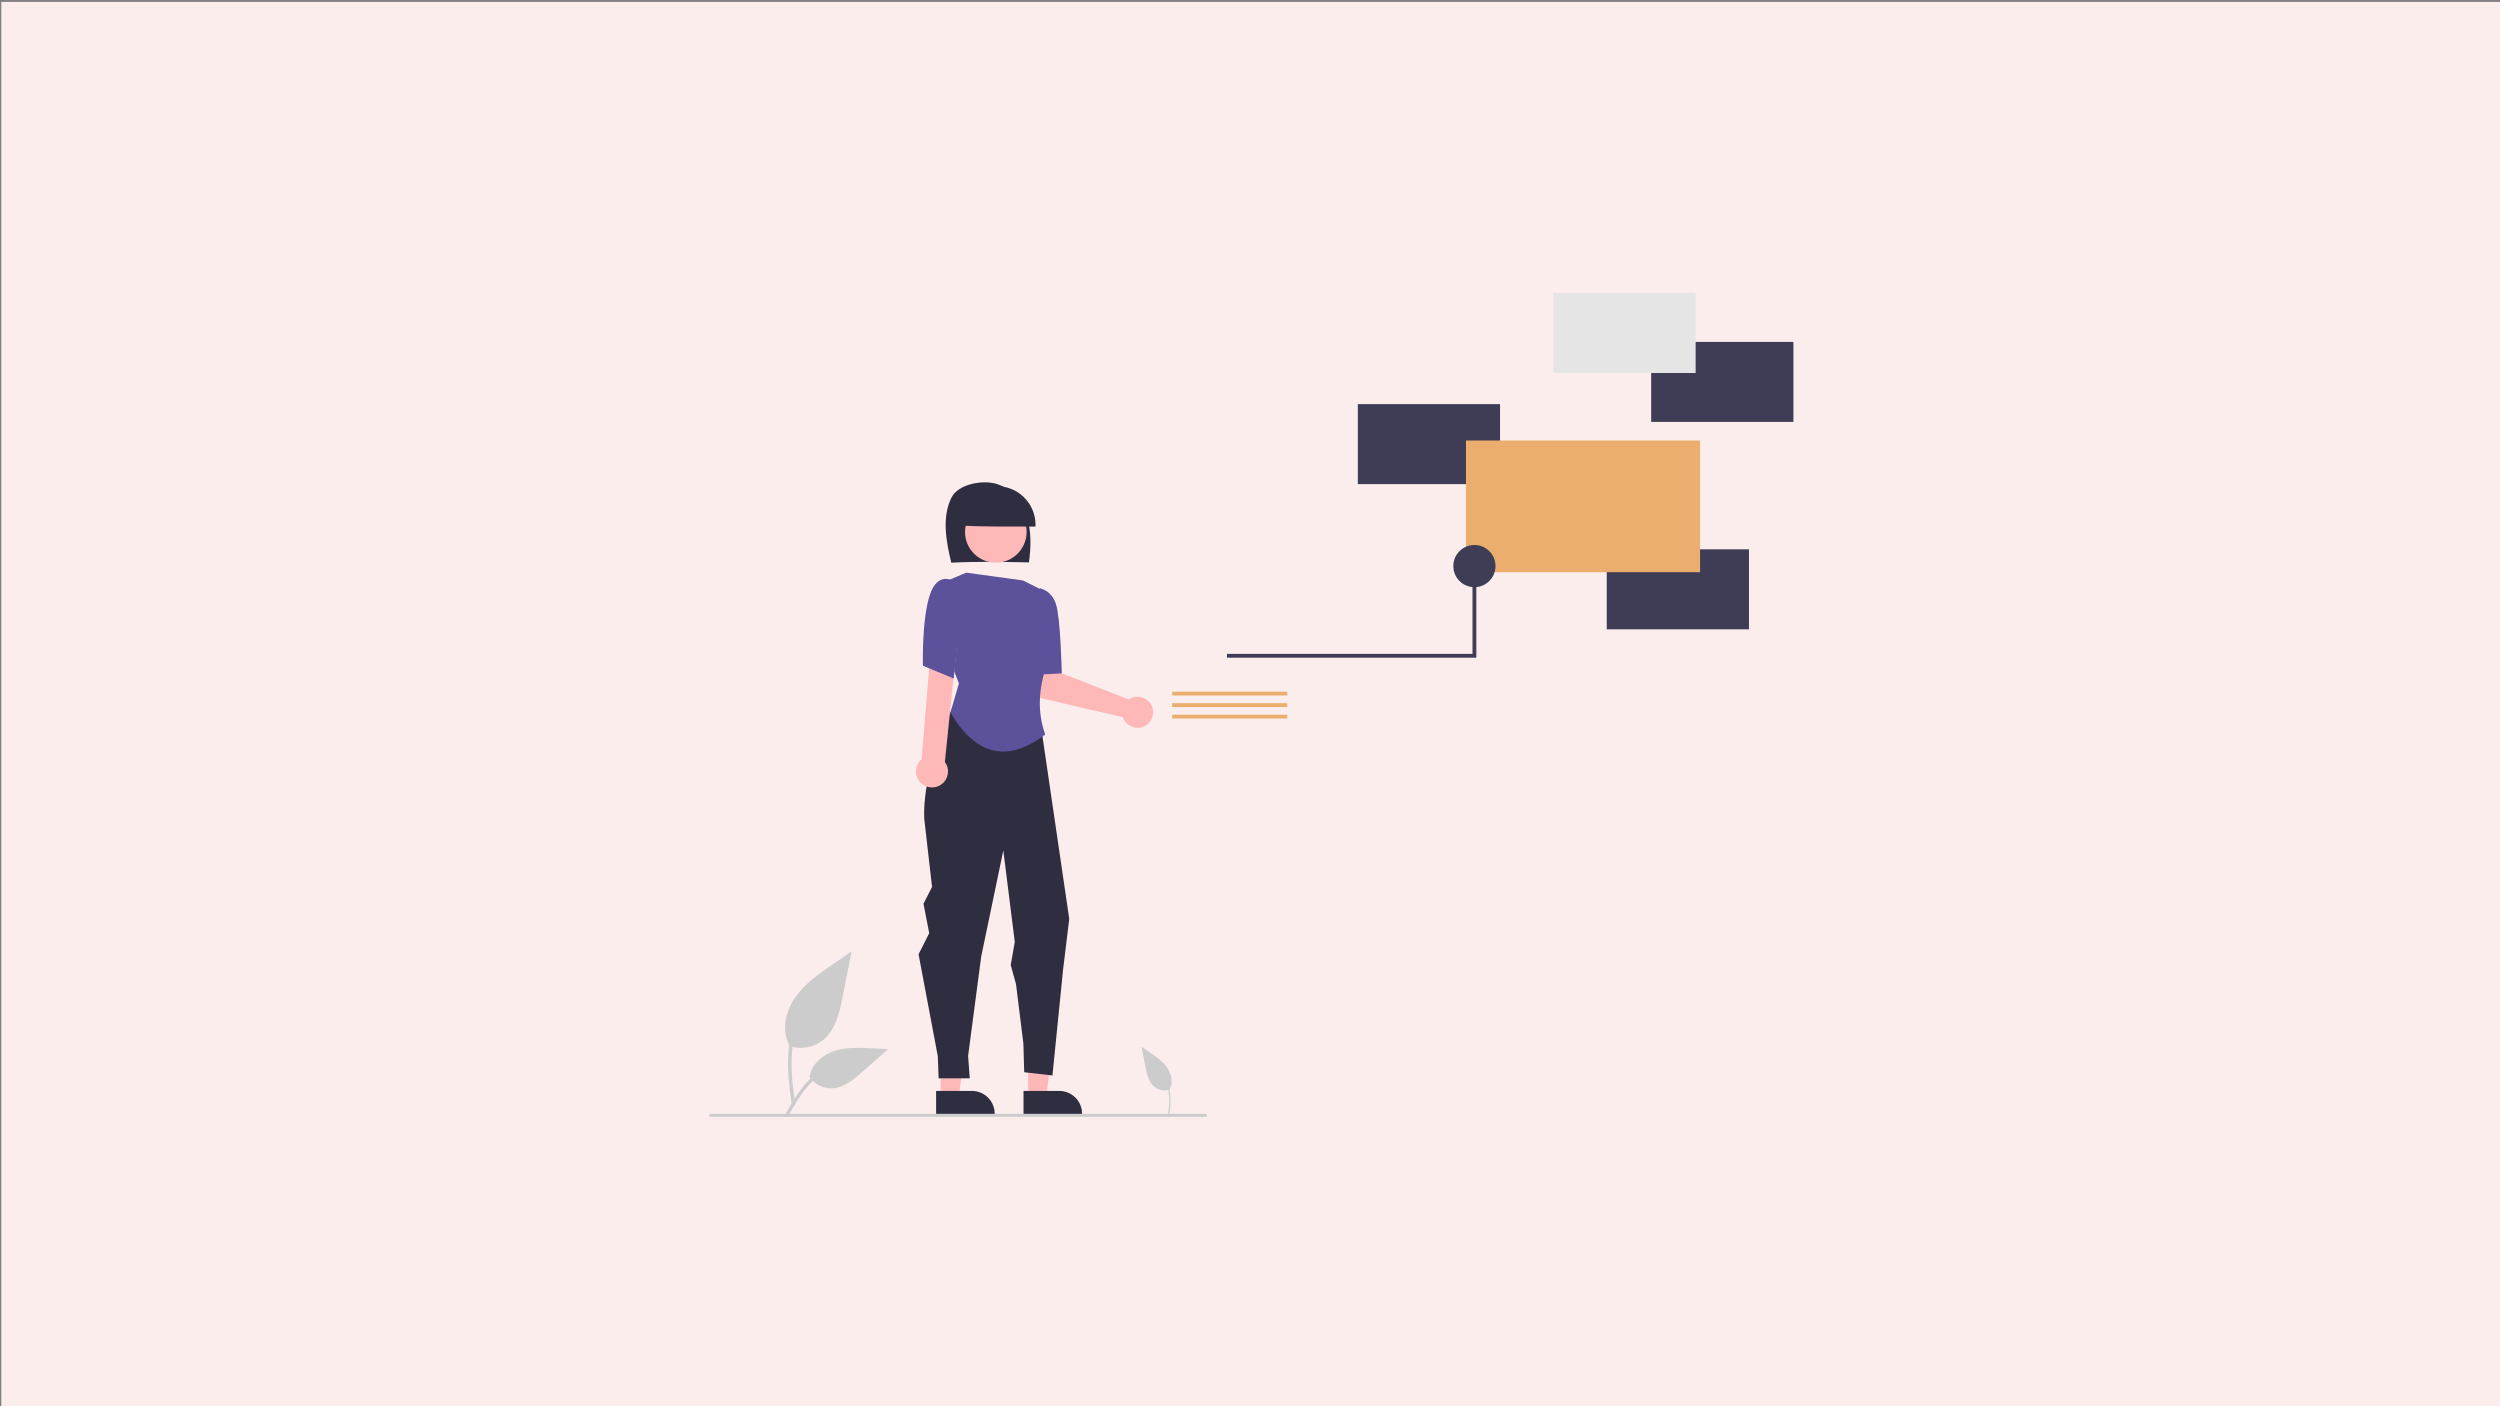 <?xml version="1.0" encoding="utf-8"?>
<!-- Generator: Adobe Illustrator 16.0.0, SVG Export Plug-In . SVG Version: 6.00 Build 0)  -->
<!DOCTYPE svg PUBLIC "-//W3C//DTD SVG 1.1//EN" "http://www.w3.org/Graphics/SVG/1.1/DTD/svg11.dtd">
<svg version="1.1" id="Layer_1" xmlns:x="http://ns.adobe.com/Extensibility/1.0/" xmlns:i="http://ns.adobe.com/AdobeIllustrator/10.0/" xmlns:graph="http://ns.adobe.com/Graphs/1.0/"
	 xmlns="http://www.w3.org/2000/svg" xmlns:xlink="http://www.w3.org/1999/xlink" x="0px" y="0px" width="1920px" height="1080px"
	 viewBox="0 0 1920 1080" enable-background="new 0 0 1920 1080" xml:space="preserve">
<rect x="0" y="0" width="1920" height="1080" fill="#808080" stroke="none"/>
<g id="Group">
	<polygon id="Path" fill="#FCEDED" points="1921,1081.471 1921,1.471 1,1.471 1,1081.471 	"/>
</g>
<g>
	<path id="fe64f6e9-4bc9-4ce0-8c86-aec21ef87072-387" fill="#CCCCCC" d="M605.841,803.193c9.079,3.19,19.165,1.415,26.606-4.688
		c9.319-7.821,12.241-20.705,14.618-32.635l7.032-35.293l-14.721,10.136c-10.587,7.29-21.413,14.813-28.743,25.373
		c-7.33,10.558-10.528,24.972-4.64,36.397"/>
	<path id="a765e893-01fd-4aa2-bcac-d55c1795a9aa-388" fill="#CCCCCC" d="M608.114,848.378c-1.853-13.499-3.76-27.173-2.457-40.816
		c1.155-12.118,4.852-23.95,12.378-33.658c3.995-5.142,8.856-9.546,14.365-13.018c1.436-0.905,2.758,1.37,1.328,2.272
		c-9.532,6.023-16.905,14.919-21.055,25.404c-4.584,11.658-5.32,24.367-4.53,36.753c0.477,7.489,1.491,14.93,2.509,22.361
		c0.167,0.698-0.235,1.404-0.919,1.619C609.033,849.485,608.312,849.075,608.114,848.378L608.114,848.378z"/>
	<path id="aa81d4a3-6213-409c-86b1-4f180b052463-389" fill="#CCCCCC" d="M621.451,826.718c3.893,5.919,10.593,9.377,17.673,9.123
		c8.949-0.425,16.406-6.668,23.118-12.596l19.858-17.534l-13.142-0.629c-9.452-0.452-19.147-0.877-28.149,2.042
		c-9.002,2.918-17.304,9.928-18.949,19.247"/>
	<path id="e3f50e46-e5fd-43fd-8e49-9a0885b42528-390" fill="#CCCCCC" d="M602.877,856.138c8.92-15.784,19.267-33.325,37.755-38.932
		c5.14-1.554,10.53-2.11,15.879-1.641c1.687,0.146,1.265,2.745-0.417,2.601c-8.967-0.745-17.917,1.622-25.342,6.704
		c-7.146,4.863-12.71,11.626-17.419,18.797c-2.884,4.392-5.468,8.971-8.052,13.543C604.456,858.673,602.042,857.617,602.877,856.138
		z"/>
	<path id="path6" fill="#FFB8B8" d="M868.536,536.266c-0.566,0.275-1.111,0.593-1.627,0.953l-52.558-20.544l-2.083-13.55
		l-20.86,0.471l1.357,24.346c0.225,4.04,3.089,7.446,7.031,8.36l62.54,14.508c2.077,6.262,8.836,9.653,15.098,7.575
		c6.261-2.078,9.652-8.837,7.575-15.099c-2.077-6.261-8.837-9.652-15.098-7.575C869.441,535.869,868.982,536.053,868.536,536.266
		L868.536,536.266z"/>
	<polygon id="polygon8" fill="#FFB8B8" points="810.21,788.582 789.622,788.583 789.625,842.39 803.574,842.389 	"/>
	<path id="path10" fill="#2F2E41" d="M786.065,837.834l27.472-0.001h0.001c9.669,0.001,17.507,7.839,17.508,17.509v0.568
		l-44.981,0.001L786.065,837.834z"/>
	<polygon id="polygon12" fill="#FFB8B8" points="743.076,788.582 722.488,788.583 722.49,842.39 736.44,842.389 	"/>
	<path id="path14" fill="#2F2E41" d="M718.932,837.834l27.472-0.001h0.001c9.668,0.001,17.506,7.839,17.507,17.509v0.568
		l-44.98,0.001L718.932,837.834z"/>
	<path id="path16" fill="#2F2E41" d="M730.579,432.152c-3.973-16.404-7.339-34.906,0.153-50.013
		c5.199-10.483,24.431-14.013,35.455-10.237c11.025,3.777,18.996,14.022,22.501,25.194c3.505,11.171,3.098,23.209,1.57,34.822
		C769.983,431.529,749.708,431.14,730.579,432.152L730.579,432.152z"/>
	<circle id="circle18" fill="#FFB8B8" cx="764.795" cy="408.505" r="23.644"/>
	<path id="path20" fill="#2F2E41" d="M735.891,403.634c-0.311-16.398,12.732-29.943,29.13-30.252s29.943,12.733,30.252,29.13
		c0.012,0.635,0.004,1.271-0.025,1.905C775.012,404.459,754.775,404.502,735.891,403.634L735.891,403.634z"/>
	<path id="path22" fill="#2F2E41" d="M745.173,519.376l-9.889,16.48c0,0-27.08,50.79-25.469,92.887l5.993,52.438l-6.576,12.869
		l4.401,22.639l-8.175,16.22l14.779,78.296l0.629,16.98h23.898l-1.258-17.295l10.062-76.277l16.98-81.441l8.805,70.303
		l-3.145,17.608l4.087,14.779l5.66,45.596l0.629,22.011l21.697,2.516l8.176-81.441l4.717-38.858l-25.278-172.293L745.173,519.376z"
		/>
	<path id="path24" fill="#5C529B" d="M742.036,439.802l-14.721,6.252l-8.268,34.218l17.408,44.583l-6.508,22.274
		c19.7,33.698,44.084,38.596,72.776,16.985c-6.073-17.05-5.195-34.582,0.856-52.472c0,0,15.094-14.055,4.55-32.328l-10.057-27.3
		l-12.453-6.227L742.036,439.802z"/>
	<path id="path26" fill="#5C529B" d="M795.171,457.966l3.342-6.207c0,0,8.813,1.325,12.414,11.936
		c3.599,10.61,4.535,53.47,4.535,53.47l-18.858,0.955L795.171,457.966z"/>
	<path id="path28" fill="#FFB8B8" d="M721.296,603.437c6.043-3.008,8.505-10.347,5.498-16.389c-0.32-0.645-0.697-1.26-1.126-1.839
		l9.14-89.367h-19.753l-7.265,87.264c-5.171,4.396-5.801,12.151-1.405,17.323C710.063,604.755,716.228,606,721.296,603.437z"/>
	<path id="path30" fill="#5C529B" d="M739.346,456.161l-6.923-9.787c0,0-12.173-8.253-18.38,10.742
		c-6.206,18.995-5.251,54.186-5.251,54.186l23.631,9.787L739.346,456.161z"/>
	<rect id="rect32" x="1042.812" y="310.371" fill="#3F3D56" width="109.234" height="61.444"/>
	<rect id="rect34" x="1268.108" y="262.581" fill="#3F3D56" width="109.234" height="61.444"/>
	<rect id="rect36" x="1233.972" y="421.881" fill="#3F3D56" width="109.235" height="61.445"/>
	<rect id="rect38" x="1193.01" y="225.031" fill="#E5E5E5" width="109.234" height="61.444"/>
	<rect id="rect40" x="1125.876" y="338.319" fill="#EBAE6E" width="179.782" height="101.127"/>
	<polygon id="polygon42" fill="#3F3D56" points="1130.877,421.142 1133.823,421.142 1133.823,505.114 942.308,505.114 
		942.308,502.167 1130.877,502.167 	"/>
	<circle id="circle44" fill="#3F3D56" cx="1132.351" cy="434.747" r="16.205"/>
	<rect id="rect46" x="900.24" y="531.202" fill="#EBAE6E" width="88.392" height="2.946"/>
	<rect id="rect48" x="900.24" y="540.04" fill="#EBAE6E" width="88.392" height="2.946"/>
	<rect id="rect50" x="900.24" y="548.879" fill="#EBAE6E" width="88.392" height="2.947"/>
	<path id="path52" fill="#CCCCCC" d="M925.841,857.682H545.795c-0.628,0-1.138-0.509-1.138-1.138s0.51-1.138,1.138-1.138h380.046
		c0.629,0,1.138,0.509,1.138,1.138S926.47,857.682,925.841,857.682z"/>
	<path id="b85f007b-e7b6-4e13-b6fb-f155293c702e-391" fill="#CCCCCC" d="M898.526,836.751c-4.109,1.444-8.675,0.64-12.043-2.122
		c-4.217-3.54-5.542-9.372-6.616-14.773l-3.183-15.974l6.663,4.588c4.792,3.301,9.691,6.706,13.009,11.484
		c3.318,4.779,4.766,11.304,2.1,16.475"/>
	<path id="bf0c6bb3-9f06-4268-ab5b-3bc4101d86d1-392" fill="#CCCCCC" d="M897.956,856.089c0.871-4.898,1.171-9.883,0.896-14.852
		c-0.308-4.429-1.87-8.676-4.505-12.247c-1.453-1.872-3.222-3.474-5.227-4.737c-0.523-0.329-1.003,0.499-0.483,0.826
		c3.468,2.193,6.15,5.429,7.662,9.244c1.522,4.284,2.084,8.85,1.646,13.375c-0.175,2.726-0.542,5.431-0.914,8.137
		c-0.062,0.253,0.084,0.513,0.334,0.589c0.255,0.069,0.518-0.079,0.589-0.335H897.956z"/>
</g>
</svg>
